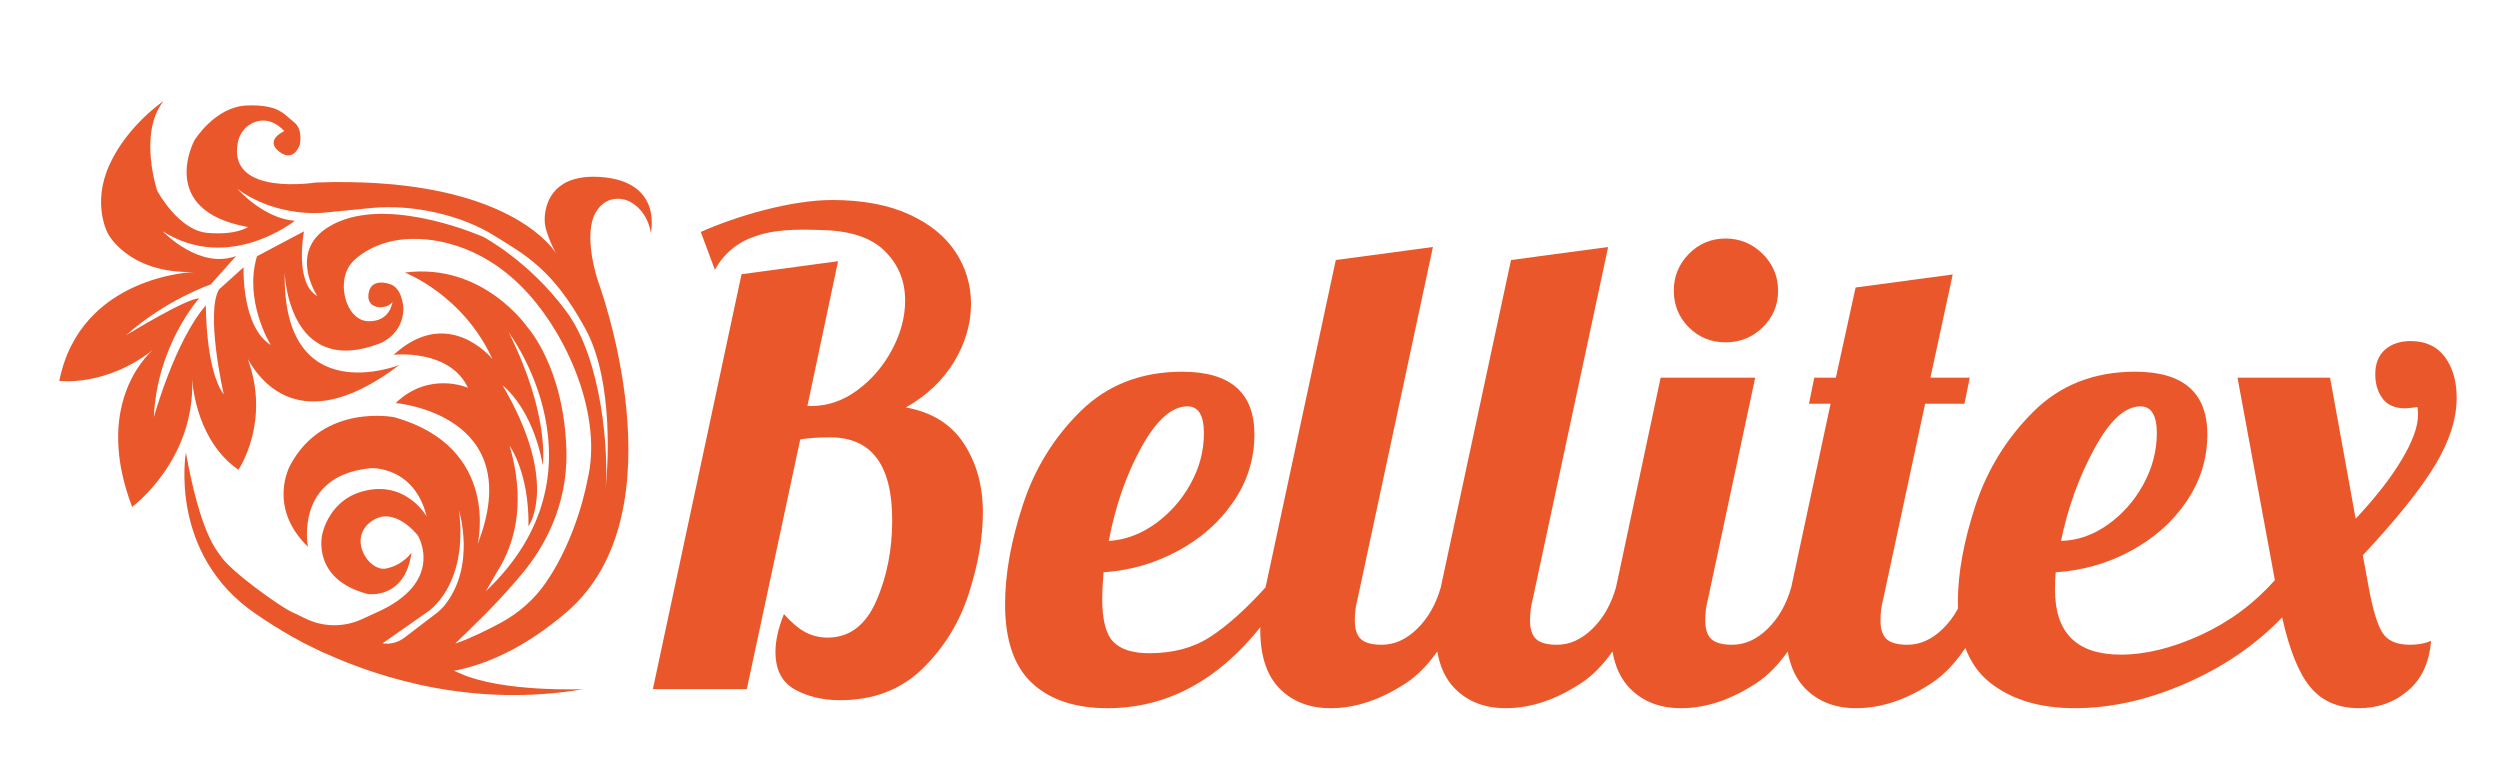 <?xml version="1.0" encoding="utf-8"?>
<!-- Generator: Adobe Illustrator 27.9.0, SVG Export Plug-In . SVG Version: 6.00 Build 0)  -->
<svg version="1.1" id="Vrstva_1" xmlns="http://www.w3.org/2000/svg" xmlns:xlink="http://www.w3.org/1999/xlink" x="0px" y="0px"
	 viewBox="0 0 212.87 65.87" style="enable-background:new 0 0 212.87 65.87;" xml:space="preserve">
<style type="text/css">
	.st0{fill:#EA572B;}
</style>
<g>
	<path class="st0" d="M18.78,47.34C18.78,47.35,18.78,47.35,18.78,47.34c0,0.01,0.01,0.01,0.01,0.02c0,0,0,0.01,0.01,0.01
		c0,0,0,0,0,0C18.79,47.36,18.78,47.35,18.78,47.34z M26.32,54.98c-0.12-0.06-0.23-0.12-0.35-0.18
		C26.09,54.86,26.2,54.92,26.32,54.98z M26.32,54.98c0.37,0.19,0.75,0.37,1.13,0.54C27.05,55.34,26.68,55.16,26.32,54.98z
		 M42.34,48.66c0.12-0.18,0.23-0.37,0.34-0.57L42.34,48.66z M42.34,48.66c0.12-0.18,0.23-0.37,0.34-0.57L42.34,48.66z"/>
	<path class="st0" d="M51.13,15.07c-3.88-0.26-4.63,2.04-4.74,3.31c-0.04,0.45,0.01,0.91,0.16,1.34c0.15,0.47,0.41,1.18,0.8,1.84
		c-0.56-0.85-4.9-6.58-20.46-6.02c0,0-7.55,1.22-6.64-3.41c0.08-0.42,0.27-0.81,0.55-1.13c0.58-0.63,1.97-1.36,3.41,0.16
		c0,0-1.71,0.75-0.45,1.74c1.26,0.99,1.76-0.56,1.76-0.56s0.33-1.31-0.5-1.95c-0.83-0.64-1.26-1.51-3.99-1.41
		c-2.72,0.1-4.47,2.96-4.47,2.96s-3.25,5.99,4.55,7.39c0,0-0.94,0.71-3.43,0.5c-2.49-0.2-4.29-3.58-4.29-3.58s-1.64-4.87,0.53-7.64
		c0,0-3.05,2.04-4.59,5.4c-1.54,3.35-0.15,5.86-0.15,5.86s1.71,3.44,7.34,3.29c0,0-9.68,0.29-11.47,9.27c0,0,3.93,0.53,7.96-2.63
		c-0.62,0.55-5.02,4.81-1.76,13.36c0,0,5.38-3.95,5.11-10.87c0.06,0.82,0.51,5.33,3.94,7.71c0,0,2.78-4.06,0.79-9.45
		c1.36,2.44,5.02,6.51,12.91,0.53c0,0-9.96,3.97-9.76-7.87c0,0,0.26,9.03,8.11,6.03c0,0,1.97-0.73,2-2.95c0,0-0.05-1.82-1.21-2.12
		c0,0-1.49-0.53-1.74,0.73c-0.25,1.26,0.91,1.26,0.91,1.26s0.78,0.05,1.11-0.45c0,0-0.18,1.72-2.1,1.64
		c-1.92-0.07-2.88-3.68-1.13-5.22c0,0,1.32-1.37,3.83-1.71c2.51-0.34,6.81,0.27,10.57,4.17c3.77,3.9,6.77,10.93,5.42,16.32
		c0,0-0.81,4.72-3.49,8.64c-1,1.47-2.35,2.66-3.92,3.5c-1.12,0.6-2.58,1.32-3.85,1.76l1.14-1.11c1.77-1.69,3.4-3.43,4.72-5.04
		c1.47-1.79,3.73-5.35,3.62-10.21c-0.17-7.17-3.33-10.6-3.33-10.6s-3.77-5.52-10.43-4.64c0,0,4.93,1.86,7.46,7.36
		c-0.16-0.19-3.83-4.55-8.41-0.36c0,0,4.74-0.54,6.33,2.81c0,0-3.3-1.46-6.16,1.3c0,0,11.3,0.93,6.98,12.01c0,0,2-8.24-7.08-10.8
		c0,0-6.06-1.23-8.88,4.09c0,0-2,3.52,1.51,6.94c0,0-1.21-6.12,5.42-6.7c0,0,3.65-0.15,4.69,4.12c0,0-1.6-2.88-4.98-2.25
		c-3.38,0.62-3.92,3.82-3.92,3.82s-0.92,3.78,3.89,5.03c0,0,3.16,0.5,3.72-3.52c0,0-0.72,1.06-2.17,1.35
		c-1.45,0.29-3.28-2.51-1.29-3.99c1.98-1.48,4,1.18,4,1.18s2.42,3.95-3.58,6.58l-1.2,0.55c-1.57,0.72-3.38,0.67-4.91-0.12
		l-0.03-0.01c-0.33-0.17-0.66-0.33-0.99-0.48c-0.97-0.42-5.29-3.52-6.05-4.74c0,0,0,0,0,0c0,0,0-0.01-0.01-0.01
		c0,0-0.01-0.01-0.01-0.01c-0.36-0.52-1.74-1.94-2.97-8.83c0,0-1.54,8.66,5.98,13.76c0.25,0.17,0.5,0.33,0.74,0.5h0v0c0,0,0,0,0,0
		c1.03,0.67,2.08,1.31,3.16,1.88c0.02,0.01,0.03,0.02,0.05,0.03c0.07,0.04,0.15,0.08,0.22,0.11c0.45,0.23,0.95,0.47,1.48,0.72
		c0.09,0.04,0.18,0.08,0.27,0.12c0,0,0,0,0.01,0c4.86,2.19,12.74,4.6,21.94,3.03c0,0-6.89,0.29-10.5-1.34
		c-0.17-0.08-0.34-0.15-0.52-0.22c3.04-0.6,6.21-2.13,9.53-4.95c10.09-8.58,2.72-28.26,2.72-28.26s-1.33-3.91-0.17-5.85
		c1.01-1.68,2.64-1,2.64-1s1.64,0.53,2.04,2.75C55.41,19.81,56.48,15.44,51.13,15.07z M42.34,48.66l0.34-0.57l0.01-0.01l0,0
		c1.26-2.3,2.02-5.62,0.7-10.13c0,0,1.67,2.27,1.61,6.86c0,0,2.67-3.7-2.21-12c0.15,0.11,2.54,1.99,3.43,6.78
		c0,0,0.62-4.24-2.9-11.28c0,0,8.88,11.76-1.95,22.03L42.34,48.66z M37.81,51.6c-0.17,0.21-0.5,0.51-0.72,0.67l-2.66,2.03
		c-0.53,0.4-1.19,0.58-1.85,0.48l-0.01,0l3.76-2.63c0,0,3.58-2.15,2.75-8.71C39.07,43.45,40.59,48.21,37.81,51.6z M51.57,41.57
		c0.24-2.98-0.26-10.9-3.36-15.07c-3.19-4.31-7.06-6.33-7.06-6.33s-7.47-3.33-12.27-1.31c-4.8,2.02-1.85,6.36-1.85,6.36
		c-1.99-1.11-1.15-5.52-1.15-5.52l-4,2.12c-1.12,3.74,1.07,7.39,1.18,7.56c-2.52-1.58-2.32-6.62-2.32-6.62l-2.09,1.88
		c-1.15,1.97,0.33,8.63,0.4,8.94C17.49,31.47,17.53,26,17.53,26c-2.62,2.99-4.43,9.52-4.43,9.52c0.27-6.15,3.85-10.11,3.85-10.11
		c-0.98-0.05-5.92,2.95-6.22,3.14c3.42-3.05,7.21-4.33,7.21-4.33l2.16-2.42c-3.08,1.14-6.09-1.95-6.25-2.11
		c5.66,3.59,11.25-0.89,11.25-0.89c-2.61-0.2-4.75-2.57-4.89-2.72c3.38,2.49,7.35,2.03,7.35,2.03s0.44-0.05,4.07-0.4
		c3.64-0.35,7.73,0.66,10.4,2.32c2.67,1.66,5.05,2.88,7.82,7.97C52.33,32.57,51.73,40.05,51.57,41.57z"/>
</g>
<polygon class="st0" points="25.4,53.33 25.4,53.33 25.4,53.33 "/>
<path class="st0" d="M28.29,55.05c-1.77-0.93-2.8-1.66-2.88-1.72C26.34,53.95,27.3,54.53,28.29,55.05z"/>
<path class="st0" d="M82.07,37.77c-1.07-1.65-2.72-2.67-4.94-3.08c1.78-1,3.15-2.3,4.11-3.89c0.96-1.59,1.44-3.24,1.44-4.94
	c0-1.59-0.44-3.05-1.31-4.39c-0.87-1.33-2.19-2.41-3.97-3.22c-1.78-0.81-3.96-1.22-6.55-1.22c-3.44,0-8.07,1.33-11.18,2.72l1.2,3.22
	c0,0,0.01-0.01,0.01-0.01c0.45-0.84,1.49-2.26,3.58-2.89c0.01,0,0.01,0,0.02-0.01c1.92-0.65,4.41-0.49,5.25-0.48
	c2.48,0.03,4.32,0.57,5.53,1.72c1.2,1.15,1.81,2.57,1.81,4.28c0,1.41-0.37,2.8-1.11,4.19c-0.74,1.39-1.72,2.54-2.94,3.44
	c-1.22,0.91-2.54,1.36-3.94,1.36h-0.33l2.61-12.33l-8.22,1.11l-7.55,35.33h8l4.55-21.27c0.7-0.11,1.56-0.17,2.55-0.17
	c3.52,0,5.28,2.35,5.28,7.05c0,2.52-0.45,4.81-1.36,6.89c-0.91,2.07-2.29,3.11-4.14,3.11c-0.67,0-1.29-0.15-1.86-0.44
	c-0.57-0.3-1.19-0.81-1.86-1.56c-0.48,1.19-0.72,2.26-0.72,3.22c0,1.52,0.55,2.58,1.64,3.19c1.09,0.61,2.38,0.92,3.86,0.92
	c2.85,0,5.19-0.9,7.03-2.69c1.83-1.8,3.15-3.93,3.94-6.42c0.8-2.48,1.19-4.78,1.19-6.89C83.69,41.37,83.15,39.42,82.07,37.77z"/>
<g>
	<path class="st0" d="M209.18,33.88c0-1.41-0.33-2.57-1-3.48c-0.67-0.9-1.64-1.36-2.91-1.36c-0.89,0-1.62,0.24-2.18,0.72
		c-0.56,0.49-0.84,1.19-0.84,2.12c0,0.81,0.21,1.5,0.62,2.05c0.41,0.56,1.06,0.84,1.95,0.84c0.15,0,0.49-0.04,1.01-0.11
		c0.04,0.11,0.06,0.33,0.06,0.67c0,1-0.47,2.28-1.4,3.83c-0.93,1.56-2.24,3.23-3.91,5.01l-2.18-12.01h-7.88l3.18,17.24
		c-1.78,2-3.89,3.56-6.31,4.67c-2.42,1.11-4.69,1.67-6.82,1.67c-3.72,0-5.59-1.84-5.59-5.51c0-0.67,0.02-1.17,0.06-1.5
		c2.27-0.15,4.4-0.75,6.37-1.81c1.97-1.06,3.56-2.45,4.75-4.2c1.19-1.74,1.79-3.65,1.79-5.73c0-3.56-2.05-5.34-6.15-5.34
		c-3.5,0-6.39,1.14-8.66,3.4c-2.27,2.26-3.91,4.91-4.92,7.95c-1,3.04-1.51,5.78-1.51,8.23c0,0.19,0,0.38,0.01,0.57v0.01
		c-0.35,0.66-0.78,1.23-1.29,1.73c-0.93,0.91-1.94,1.36-3.02,1.36c-0.82,0-1.41-0.16-1.76-0.47c-0.35-0.32-0.53-0.84-0.53-1.59
		c0-0.63,0.07-1.22,0.22-1.78l3.58-16.68h3.35l0.45-2.22h-3.35l1.9-8.79L158,24.48l-1.68,7.68h-1.84l-0.45,2.22h1.84l-3.35,15.63
		c-0.41,1.44-1.08,2.62-2.01,3.53c-0.93,0.91-1.94,1.36-3.02,1.36c-0.82,0-1.41-0.16-1.76-0.47c-0.35-0.32-0.53-0.84-0.53-1.59
		c0-0.63,0.07-1.22,0.22-1.78l4.03-18.9h-8.05l-3.8,17.85c-0.41,1.44-1.08,2.62-2.01,3.53c-0.93,0.91-1.94,1.36-3.02,1.36
		c-0.82,0-1.41-0.16-1.76-0.47c-0.35-0.32-0.53-0.84-0.53-1.59c0-0.63,0.07-1.22,0.22-1.78l6.43-30.03l-8.27,1.11l-5.98,27.87
		c-0.41,1.44-1.08,2.62-2.01,3.53c-0.93,0.91-1.94,1.36-3.02,1.36c-0.82,0-1.4-0.16-1.76-0.47c-0.35-0.32-0.53-0.84-0.53-1.59
		c0-0.63,0.07-1.22,0.22-1.78l6.43-30.03l-8.27,1.11l-5.98,27.87c-1.71,1.89-3.29,3.3-4.72,4.22c-1.43,0.93-3.16,1.39-5.17,1.39
		c-1.42,0-2.44-0.32-3.07-0.97c-0.64-0.65-0.95-1.88-0.95-3.7c0-0.37,0.03-1.11,0.11-2.22c2.23-0.15,4.34-0.75,6.31-1.81
		c1.98-1.06,3.56-2.45,4.75-4.2c1.2-1.74,1.79-3.65,1.79-5.73c0-3.56-2.05-5.34-6.15-5.34c-3.5,0-6.38,1.13-8.66,3.37
		c-2.27,2.24-3.91,4.9-4.91,7.98c-1.01,3.08-1.51,5.9-1.51,8.45c0,3.04,0.76,5.28,2.29,6.71c1.53,1.42,3.67,2.14,6.42,2.14
		c5,0,9.35-2.3,13.03-6.9c-0.01,0.08-0.01,0.15-0.01,0.22c0,2.23,0.55,3.9,1.65,5.01c1.1,1.11,2.55,1.67,4.33,1.67
		c2.13,0,4.27-0.72,6.43-2.14c0.97-0.64,1.85-1.54,2.66-2.69c0.23,1.33,0.73,2.38,1.5,3.16c1.1,1.11,2.54,1.67,4.33,1.67
		c2.13,0,4.27-0.72,6.43-2.14c0.97-0.64,1.85-1.54,2.66-2.69c0.23,1.33,0.73,2.38,1.5,3.16c1.1,1.11,2.54,1.67,4.33,1.67
		c2.13,0,4.27-0.72,6.43-2.14c0.97-0.64,1.85-1.54,2.66-2.69c0.23,1.33,0.73,2.38,1.5,3.16c1.1,1.11,2.54,1.67,4.33,1.67
		c2.13,0,4.27-0.72,6.43-2.14c1.05-0.7,2-1.69,2.87-2.99c0.45,1.22,1.15,2.2,2.1,2.96c1.83,1.44,4.23,2.17,7.21,2.17
		c3.09,0,6.25-0.71,9.47-2.12c3.22-1.41,5.95-3.28,8.19-5.61c0.63,2.81,1.44,4.81,2.43,5.97c0.99,1.17,2.35,1.76,4.11,1.76
		c1.6,0,2.99-0.49,4.16-1.48c1.17-0.98,1.83-2.4,1.98-4.25c-0.52,0.22-1.11,0.33-1.79,0.33c-1.15,0-1.94-0.35-2.37-1.06
		c-0.43-0.7-0.81-1.98-1.15-3.83l-0.5-2.73c2.87-3.07,4.92-5.63,6.15-7.67C208.57,37.57,209.18,35.66,209.18,33.88z M178.34,38.19
		c1.3-2.39,2.6-3.59,3.91-3.59c0.93,0,1.4,0.76,1.4,2.28c0,1.52-0.39,2.98-1.15,4.37s-1.77,2.53-3.02,3.42s-2.58,1.35-3.99,1.39
		C176.08,43.2,177.03,40.58,178.34,38.19z M97.17,38.11c1.29-2.34,2.6-3.51,3.94-3.51c0.93,0,1.4,0.76,1.4,2.28
		c0,1.52-0.38,2.97-1.15,4.34c-0.76,1.37-1.77,2.5-3.01,3.39c-1.25,0.89-2.57,1.37-3.94,1.45C94.97,43.09,95.89,40.44,97.17,38.11z"
		/>
	<path class="st0" d="M150.09,21.62c-0.88-0.87-1.93-1.31-3.16-1.31s-2.27,0.44-3.13,1.31c-0.85,0.87-1.28,1.91-1.28,3.14
		c0,1.22,0.43,2.26,1.28,3.11c0.86,0.86,1.9,1.28,3.13,1.28s2.28-0.42,3.16-1.28c0.87-0.85,1.31-1.89,1.31-3.11
		C151.4,23.53,150.96,22.49,150.09,21.62z"/>
</g>
</svg>
